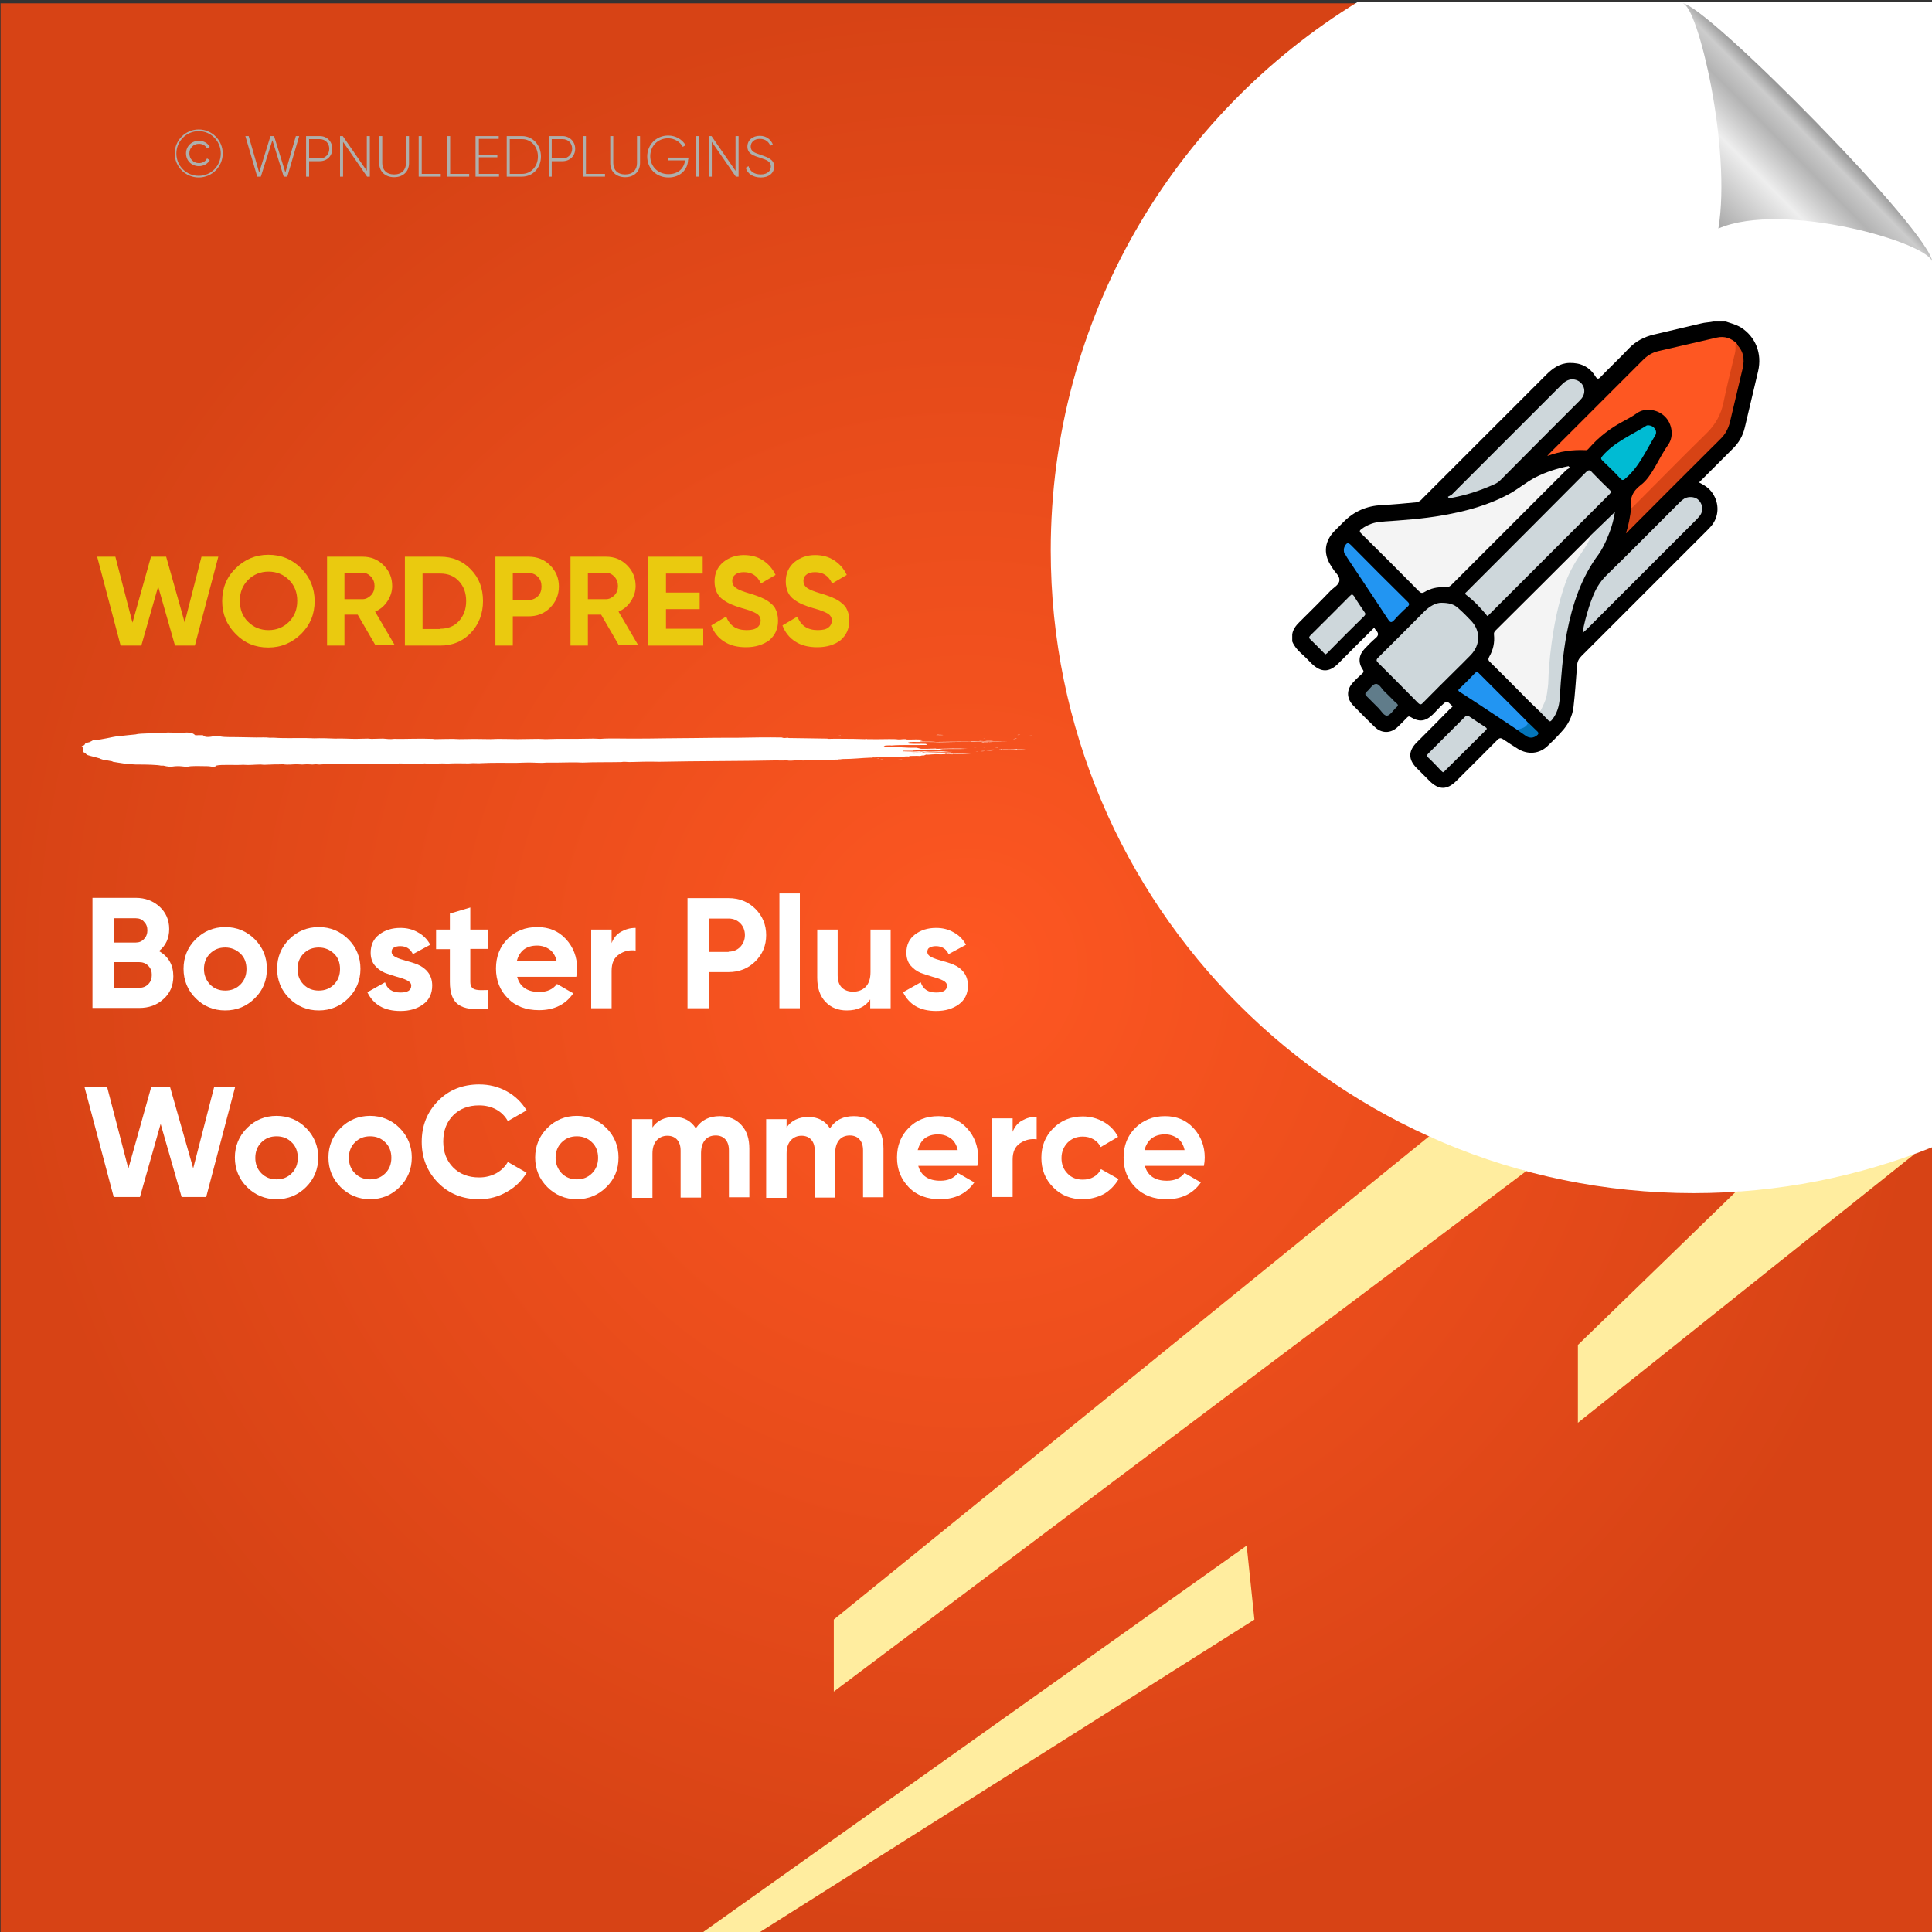<?xml version="1.0" encoding="UTF-8"?>
<!-- Generator: Adobe Illustrator 26.0.1, SVG Export Plug-In . SVG Version: 6.00 Build 0)  -->
<svg xmlns="http://www.w3.org/2000/svg" xmlns:xlink="http://www.w3.org/1999/xlink" version="1.1" id="Layer_1" x="0px" y="0px" viewBox="0 0 700 700" style="enable-background:new 0 0 700 700;" xml:space="preserve">
<rect x="0" y="0" width="700" height="700" fill="#333333" stroke="none"/>
<style type="text/css">
	.st0{fill:url(#SVGID_1_);}
	.st1{fill:#FFED9F;}
	.st2{fill:#FFFFFF;}
	.st3{fill:none;}
	.st4{fill:#EACA0F;}
	.st5{fill:#AEAFAC;}
	.st6{fill-rule:evenodd;clip-rule:evenodd;fill:#FFFFFF;}
	.st7{fill:url(#path4572_00000073679686240040796430000006463920950183669151_);}
	.st8{fill:#FE5722;}
	.st9{fill:#F4F4F4;}
	.st10{fill:#CED7DB;}
	.st11{fill:#D74315;}
	.st12{fill:#2295F2;}
	.st13{fill:#00BBD3;}
	.st14{fill:#607C8A;}
	.st15{fill:#0375BA;}
</style>
<radialGradient id="SVGID_1_" cx="350.186" cy="348.768" r="350" gradientTransform="matrix(1 0 0 -1 0 700)" gradientUnits="userSpaceOnUse">
	<stop offset="0" style="stop-color:#FE5722"></stop>
	<stop offset="1" style="stop-color:#D74315"></stop>
</radialGradient>
<rect x="0.2" y="1.2" class="st0" width="700" height="700"></rect>
<g>
	<polygon class="st1" points="628.9,431.8 571.7,487.3 571.7,515.5 693.7,418.1  "></polygon>
	<polygon class="st1" points="517.8,411.7 302.1,586.8 302.1,612.9 553,424.3  "></polygon>
	<polygon class="st1" points="451.7,560 253.4,701 273.8,701 454.5,586.8  "></polygon>
</g>
<path class="st2" d="M700.5,0.6H492.1c-66.8,40.9-111.4,114.6-111.4,198.8c0,128.6,104.3,232.9,232.9,232.9c30.7,0,60-6,86.9-16.8  V0.6z"></path>
<g>
	<rect x="34.5" y="201.7" class="st3" width="334.6" height="69.9"></rect>
	<path class="st4" d="M43.7,233.9l-8.5-32.2h6.6l6.2,23.9l6.7-23.9h5.5l6.7,23.8l6.1-23.8h6.1l-8.5,32.2h-7.2l-6.1-21.4l-6.1,21.4   H43.7z"></path>
	<path class="st4" d="M109.1,229.7c-3.3,3.2-7.2,4.9-11.9,4.9c-4.7,0-8.6-1.6-11.8-4.9c-3.2-3.2-4.9-7.2-4.9-11.9s1.6-8.7,4.9-11.9   c3.2-3.2,7.2-4.9,11.8-4.9c4.7,0,8.6,1.6,11.9,4.9c3.2,3.2,4.9,7.2,4.9,11.9S112.4,226.4,109.1,229.7z M89.9,225.3c2,2,4.5,3,7.4,3   c2.9,0,5.4-1,7.4-3c2-2,3-4.5,3-7.6c0-3.1-1-5.6-3-7.6c-2-2-4.5-3-7.4-3c-2.9,0-5.4,1-7.4,3c-2,2-3,4.5-3,7.6   C86.9,220.8,87.9,223.4,89.9,225.3z"></path>
	<path class="st4" d="M136.1,233.9l-6.5-11.2h-4.8v11.2h-6.3v-32.2h12.9c3,0,5.5,1,7.6,3.1c2.1,2.1,3.1,4.6,3.1,7.5   c0,2-0.6,3.8-1.7,5.5c-1.1,1.7-2.6,3-4.5,3.8l7.1,12.1H136.1z M124.8,207.6v9.5h6.5c1.2,0,2.2-0.5,3.1-1.4c0.9-0.9,1.3-2.1,1.3-3.4   c0-1.3-0.4-2.4-1.3-3.4c-0.9-0.9-1.9-1.4-3.1-1.4H124.8z"></path>
	<path class="st4" d="M159.5,201.7c4.4,0,8.1,1.5,11.1,4.6c3,3.1,4.4,6.9,4.4,11.5c0,4.5-1.5,8.4-4.4,11.5c-3,3.1-6.6,4.6-11.1,4.6   h-12.8v-32.2H159.5z M159.5,227.8c2.8,0,5.1-0.9,6.8-2.8c1.7-1.9,2.6-4.3,2.6-7.2c0-3-0.9-5.4-2.6-7.2c-1.7-1.9-4-2.8-6.8-2.8h-6.4   v20.1H159.5z"></path>
	<path class="st4" d="M191.5,201.7c3.1,0,5.7,1,7.8,3.1c2.1,2.1,3.2,4.6,3.2,7.7c0,3-1.1,5.6-3.2,7.7c-2.1,2.1-4.7,3.1-7.8,3.1h-5.7   v10.6h-6.3v-32.2H191.5z M191.5,217.4c1.3,0,2.5-0.5,3.4-1.4c0.9-0.9,1.3-2.1,1.3-3.5c0-1.4-0.4-2.6-1.3-3.5   c-0.9-0.9-2-1.4-3.4-1.4h-5.7v9.8H191.5z"></path>
	<path class="st4" d="M224.3,233.9l-6.5-11.2H213v11.2h-6.3v-32.2h12.9c3,0,5.5,1,7.6,3.1c2.1,2.1,3.1,4.6,3.1,7.5   c0,2-0.6,3.8-1.7,5.5c-1.1,1.7-2.6,3-4.5,3.8l7.1,12.1H224.3z M213,207.6v9.5h6.5c1.2,0,2.2-0.5,3.1-1.4c0.9-0.9,1.3-2.1,1.3-3.4   c0-1.3-0.4-2.4-1.3-3.4c-0.9-0.9-1.9-1.4-3.1-1.4H213z"></path>
	<path class="st4" d="M241.2,227.8h13.6v6.1h-19.9v-32.2h19.7v6.1h-13.3v6.9h12.2v6h-12.2V227.8z"></path>
	<path class="st4" d="M270.3,234.5c-3.2,0-5.9-0.7-8-2.1c-2.2-1.4-3.7-3.4-4.6-5.8l5.4-3.2c1.3,3.3,3.7,4.9,7.4,4.9   c1.8,0,3.1-0.3,3.9-1c0.8-0.6,1.2-1.5,1.2-2.4c0-1.1-0.5-2-1.5-2.6c-1-0.6-2.8-1.3-5.4-2c-1.4-0.4-2.7-0.9-3.7-1.3   c-1-0.4-2-1-3-1.7c-1-0.7-1.8-1.6-2.3-2.7c-0.5-1.1-0.8-2.4-0.8-3.9c0-2.9,1-5.2,3.1-7c2.1-1.7,4.6-2.6,7.5-2.6   c2.6,0,4.9,0.6,6.9,1.9c2,1.3,3.5,3,4.6,5.3l-5.3,3.1c-1.3-2.8-3.3-4.1-6.2-4.1c-1.3,0-2.4,0.3-3.1,0.9c-0.8,0.6-1.1,1.4-1.1,2.3   c0,1,0.4,1.8,1.3,2.5c0.8,0.6,2.5,1.3,4.9,2c1,0.3,1.7,0.5,2.2,0.7c0.5,0.2,1.2,0.4,2.1,0.8c0.9,0.4,1.5,0.7,2,1   c0.5,0.3,1,0.7,1.6,1.2c0.6,0.5,1.1,1.1,1.4,1.6c0.3,0.6,0.6,1.2,0.8,2c0.2,0.8,0.3,1.6,0.3,2.6c0,3-1.1,5.3-3.2,7.1   C276.5,233.6,273.7,234.5,270.3,234.5z"></path>
	<path class="st4" d="M296.1,234.5c-3.2,0-5.9-0.7-8-2.1c-2.2-1.4-3.7-3.4-4.6-5.8l5.4-3.2c1.3,3.3,3.7,4.9,7.4,4.9   c1.8,0,3.1-0.3,3.9-1c0.8-0.6,1.2-1.5,1.2-2.4c0-1.1-0.5-2-1.5-2.6c-1-0.6-2.8-1.3-5.4-2c-1.4-0.4-2.7-0.9-3.7-1.3   c-1-0.4-2-1-3-1.7c-1-0.7-1.8-1.6-2.3-2.7c-0.5-1.1-0.8-2.4-0.8-3.9c0-2.9,1-5.2,3.1-7c2.1-1.7,4.6-2.6,7.5-2.6   c2.6,0,4.9,0.6,6.9,1.9c2,1.3,3.5,3,4.6,5.3l-5.3,3.1c-1.3-2.8-3.3-4.1-6.2-4.1c-1.3,0-2.4,0.3-3.1,0.9c-0.8,0.6-1.1,1.4-1.1,2.3   c0,1,0.4,1.8,1.3,2.5c0.8,0.6,2.5,1.3,4.9,2c1,0.3,1.7,0.5,2.2,0.7c0.5,0.2,1.2,0.4,2.1,0.8c0.9,0.4,1.5,0.7,2,1   c0.5,0.3,1,0.7,1.6,1.2c0.6,0.5,1.1,1.1,1.4,1.6c0.3,0.6,0.6,1.2,0.8,2c0.2,0.8,0.3,1.6,0.3,2.6c0,3-1.1,5.3-3.2,7.1   C302.4,233.6,299.6,234.5,296.1,234.5z"></path>
</g>
<g>
	<rect x="29.8" y="325.4" class="st3" width="409.8" height="247.8"></rect>
	<path class="st2" d="M57.6,344.6c3.5,2,5.2,5.1,5.2,9.1c0,3.4-1.2,6.2-3.6,8.3c-2.4,2.2-5.3,3.2-8.8,3.2H33.5v-39.9h15.7   c3.4,0,6.3,1.1,8.6,3.2c2.3,2.1,3.5,4.8,3.5,8.1C61.3,339.9,60.1,342.6,57.6,344.6z M49.2,332.7h-7.9v8.8h7.9c1.2,0,2.2-0.4,3-1.3   c0.8-0.8,1.2-1.9,1.2-3.1c0-1.3-0.4-2.3-1.2-3.1C51.5,333.1,50.4,332.7,49.2,332.7z M50.4,357.9c1.3,0,2.4-0.4,3.3-1.3   c0.9-0.9,1.3-2,1.3-3.4c0-1.3-0.4-2.4-1.3-3.3c-0.9-0.9-2-1.3-3.3-1.3h-9.1v9.4H50.4z"></path>
	<path class="st2" d="M92.3,361.7c-2.9,2.9-6.5,4.4-10.7,4.4c-4.2,0-7.8-1.5-10.7-4.4c-2.9-2.9-4.4-6.5-4.4-10.7s1.5-7.8,4.4-10.7   c2.9-2.9,6.5-4.4,10.7-4.4c4.2,0,7.8,1.5,10.7,4.4c2.9,2.9,4.4,6.5,4.4,10.7S95.3,358.8,92.3,361.7z M76.1,356.7   c1.5,1.5,3.3,2.2,5.5,2.2c2.2,0,4-0.7,5.5-2.2c1.5-1.5,2.2-3.4,2.2-5.6c0-2.3-0.7-4.2-2.2-5.6s-3.3-2.2-5.5-2.2   c-2.2,0-4,0.7-5.5,2.2c-1.5,1.5-2.2,3.4-2.2,5.6C73.9,353.3,74.7,355.2,76.1,356.7z"></path>
	<path class="st2" d="M126.2,361.7c-2.9,2.9-6.5,4.4-10.7,4.4c-4.2,0-7.8-1.5-10.7-4.4c-2.9-2.9-4.4-6.5-4.4-10.7s1.5-7.8,4.4-10.7   c2.9-2.9,6.5-4.4,10.7-4.4c4.2,0,7.8,1.5,10.7,4.4c2.9,2.9,4.4,6.5,4.4,10.7S129.1,358.8,126.2,361.7z M110,356.7   c1.5,1.5,3.3,2.2,5.5,2.2c2.2,0,4-0.7,5.5-2.2c1.5-1.5,2.2-3.4,2.2-5.6c0-2.3-0.7-4.2-2.2-5.6s-3.3-2.2-5.5-2.2   c-2.2,0-4,0.7-5.5,2.2c-1.5,1.5-2.2,3.4-2.2,5.6C107.8,353.3,108.5,355.2,110,356.7z"></path>
	<path class="st2" d="M141.9,344.9c0,0.8,0.5,1.4,1.5,1.9c1,0.5,2.2,0.9,3.7,1.3c1.4,0.4,2.9,0.8,4.3,1.4c1.4,0.6,2.7,1.5,3.7,2.8   c1,1.3,1.5,2.9,1.5,4.8c0,2.9-1.1,5.2-3.3,6.8c-2.2,1.6-4.9,2.4-8.2,2.4c-5.9,0-9.8-2.3-12-6.8l6.4-3.6c0.8,2.5,2.7,3.7,5.6,3.7   c2.6,0,3.9-0.8,3.9-2.5c0-0.8-0.5-1.4-1.5-1.9c-1-0.5-2.2-0.9-3.7-1.3c-1.4-0.4-2.9-0.9-4.3-1.4c-1.4-0.6-2.7-1.5-3.7-2.7   c-1-1.2-1.5-2.8-1.5-4.6c0-2.8,1-5,3.1-6.6c2.1-1.6,4.6-2.4,7.7-2.4c2.3,0,4.4,0.5,6.3,1.6c1.9,1,3.4,2.5,4.5,4.5l-6.3,3.4   c-0.9-1.9-2.4-2.9-4.6-2.9c-1,0-1.7,0.2-2.4,0.6C142.2,343.6,141.9,344.1,141.9,344.9z"></path>
	<path class="st2" d="M176.8,343.8h-6.4v11.9c0,1,0.2,1.7,0.7,2.2c0.5,0.5,1.2,0.7,2.2,0.8c0.9,0.1,2.1,0,3.5,0v6.7   c-5.1,0.6-8.6,0.1-10.7-1.4c-2.1-1.5-3.1-4.2-3.1-8.2v-11.9h-5v-7.1h5V331l7.4-2.2v8h6.4V343.8z"></path>
	<path class="st2" d="M187.4,354c1,3.6,3.7,5.4,8,5.4c2.8,0,4.9-0.9,6.4-2.9l5.9,3.4c-2.8,4.1-7,6.1-12.4,6.1   c-4.7,0-8.5-1.4-11.3-4.3c-2.8-2.8-4.3-6.4-4.3-10.8c0-4.3,1.4-7.9,4.2-10.7c2.8-2.9,6.4-4.3,10.8-4.3c4.2,0,7.6,1.4,10.3,4.3   c2.7,2.9,4.1,6.5,4.1,10.7c0,1-0.1,2-0.3,3H187.4z M187.2,348.3h14.5c-0.4-1.9-1.3-3.4-2.6-4.3c-1.3-0.9-2.8-1.4-4.5-1.4   c-2,0-3.6,0.5-4.9,1.5C188.5,345.1,187.7,346.5,187.2,348.3z"></path>
	<path class="st2" d="M221.6,341.7c0.7-1.8,1.8-3.2,3.4-4.1c1.6-0.9,3.3-1.4,5.3-1.4v8.2c-2.2-0.3-4.2,0.2-6,1.4   c-1.8,1.2-2.7,3.1-2.7,5.9v13.6h-7.4v-28.5h7.4V341.7z"></path>
	<path class="st2" d="M264,325.4c3.8,0,7.1,1.3,9.7,3.9c2.6,2.6,3.9,5.8,3.9,9.5c0,3.8-1.3,6.9-3.9,9.5c-2.6,2.6-5.9,3.9-9.7,3.9h-7   v13.1h-7.9v-39.9H264z M264,344.8c1.7,0,3.1-0.6,4.2-1.7c1.1-1.2,1.7-2.6,1.7-4.3c0-1.7-0.6-3.2-1.7-4.3c-1.1-1.1-2.5-1.7-4.2-1.7   h-7v12.1H264z"></path>
	<path class="st2" d="M282.4,365.3v-41.6h7.4v41.6H282.4z"></path>
	<path class="st2" d="M315.3,336.8h7.4v28.5h-7.4v-3.2c-1.8,2.7-4.6,4-8.5,4c-3.1,0-5.7-1-7.7-3.1c-2-2.1-3-5-3-8.7v-17.5h7.4v16.6   c0,1.9,0.5,3.4,1.5,4.4c1,1,2.4,1.5,4.1,1.5c1.9,0,3.4-0.6,4.6-1.8c1.1-1.2,1.7-2.9,1.7-5.3V336.8z"></path>
	<path class="st2" d="M336,344.9c0,0.8,0.5,1.4,1.5,1.9c1,0.5,2.2,0.9,3.7,1.3c1.4,0.4,2.9,0.8,4.3,1.4c1.4,0.6,2.7,1.5,3.7,2.8   c1,1.3,1.5,2.9,1.5,4.8c0,2.9-1.1,5.2-3.3,6.8c-2.2,1.6-4.9,2.4-8.2,2.4c-5.9,0-9.8-2.3-12-6.8l6.4-3.6c0.8,2.5,2.7,3.7,5.6,3.7   c2.6,0,3.9-0.8,3.9-2.5c0-0.8-0.5-1.4-1.5-1.9c-1-0.5-2.2-0.9-3.7-1.3c-1.4-0.4-2.9-0.9-4.3-1.4c-1.4-0.6-2.7-1.5-3.7-2.7   c-1-1.2-1.5-2.8-1.5-4.6c0-2.8,1-5,3.1-6.6c2.1-1.6,4.6-2.4,7.7-2.4c2.3,0,4.4,0.5,6.3,1.6c1.9,1,3.4,2.5,4.5,4.5l-6.3,3.4   c-0.9-1.9-2.4-2.9-4.6-2.9c-1,0-1.7,0.2-2.4,0.6C336.3,343.6,336,344.1,336,344.9z"></path>
	<path class="st2" d="M41.2,433.7l-10.6-39.9h8.2l7.7,29.6l8.3-29.6h6.8l8.4,29.5l7.6-29.5h7.6l-10.5,39.9h-8.9l-7.6-26.5l-7.5,26.5   H41.2z"></path>
	<path class="st2" d="M110.9,430.1c-2.9,2.9-6.5,4.4-10.7,4.4c-4.2,0-7.8-1.5-10.7-4.4c-2.9-2.9-4.4-6.5-4.4-10.7s1.5-7.8,4.4-10.7   c2.9-2.9,6.5-4.4,10.7-4.4c4.2,0,7.8,1.5,10.7,4.4c2.9,2.9,4.4,6.5,4.4,10.7S113.8,427.2,110.9,430.1z M94.7,425.1   c1.5,1.5,3.3,2.2,5.5,2.2c2.2,0,4-0.7,5.5-2.2c1.5-1.5,2.2-3.4,2.2-5.6s-0.7-4.2-2.2-5.6c-1.5-1.5-3.3-2.2-5.5-2.2   c-2.2,0-4,0.7-5.5,2.2c-1.5,1.5-2.2,3.4-2.2,5.6S93.2,423.6,94.7,425.1z"></path>
	<path class="st2" d="M144.8,430.1c-2.9,2.9-6.5,4.4-10.7,4.4c-4.2,0-7.8-1.5-10.7-4.4c-2.9-2.9-4.4-6.5-4.4-10.7s1.5-7.8,4.4-10.7   c2.9-2.9,6.5-4.4,10.7-4.4c4.2,0,7.8,1.5,10.7,4.4c2.9,2.9,4.4,6.5,4.4,10.7S147.7,427.2,144.8,430.1z M128.6,425.1   c1.5,1.5,3.3,2.2,5.5,2.2c2.2,0,4-0.7,5.5-2.2c1.5-1.5,2.2-3.4,2.2-5.6s-0.7-4.2-2.2-5.6c-1.5-1.5-3.3-2.2-5.5-2.2   c-2.2,0-4,0.7-5.5,2.2c-1.5,1.5-2.2,3.4-2.2,5.6S127.1,423.6,128.6,425.1z"></path>
	<path class="st2" d="M173.6,434.5c-6,0-11-2-14.9-6c-3.9-4-5.9-8.9-5.9-14.8c0-5.9,2-10.8,5.9-14.8c3.9-4,8.9-6,14.9-6   c3.6,0,6.9,0.8,10,2.5c3.1,1.7,5.4,4,7.2,6.9l-6.8,3.9c-1-1.8-2.4-3.2-4.2-4.2c-1.8-1-3.9-1.5-6.2-1.5c-3.9,0-7,1.2-9.4,3.6   c-2.4,2.4-3.6,5.6-3.6,9.5c0,3.8,1.2,7,3.6,9.4c2.4,2.4,5.5,3.6,9.4,3.6c2.3,0,4.3-0.5,6.2-1.5c1.8-1,3.2-2.4,4.2-4.1l6.8,3.9   c-1.7,2.9-4.1,5.2-7.1,6.9C180.6,433.6,177.3,434.5,173.6,434.5z"></path>
	<path class="st2" d="M219.7,430.1c-2.9,2.9-6.5,4.4-10.7,4.4c-4.2,0-7.8-1.5-10.7-4.4c-2.9-2.9-4.4-6.5-4.4-10.7s1.5-7.8,4.4-10.7   c2.9-2.9,6.5-4.4,10.7-4.4c4.2,0,7.8,1.5,10.7,4.4c2.9,2.9,4.4,6.5,4.4,10.7S222.7,427.2,219.7,430.1z M203.5,425.1   c1.5,1.5,3.3,2.2,5.5,2.2c2.2,0,4-0.7,5.5-2.2c1.5-1.5,2.2-3.4,2.2-5.6s-0.7-4.2-2.2-5.6c-1.5-1.5-3.3-2.2-5.5-2.2   c-2.2,0-4,0.7-5.5,2.2c-1.5,1.5-2.2,3.4-2.2,5.6S202.1,423.6,203.5,425.1z"></path>
	<path class="st2" d="M260.8,404.4c3.3,0,5.9,1.1,7.8,3.2c2,2.1,2.9,5,2.9,8.6v17.6h-7.4v-17c0-1.7-0.4-3-1.3-4   c-0.8-0.9-2-1.4-3.5-1.4c-1.7,0-3,0.6-3.9,1.7c-0.9,1.1-1.4,2.7-1.4,4.8v16h-7.4v-17c0-1.7-0.4-3-1.3-4c-0.8-0.9-2-1.4-3.5-1.4   c-1.6,0-2.9,0.6-3.9,1.7c-1,1.1-1.5,2.7-1.5,4.8v16h-7.4v-28.5h7.4v3c1.7-2.5,4.4-3.8,7.9-3.8c3.5,0,6.1,1.4,7.8,4.1   C254.2,405.7,257.1,404.4,260.8,404.4z"></path>
	<path class="st2" d="M309.4,404.4c3.3,0,5.9,1.1,7.8,3.2c2,2.1,2.9,5,2.9,8.6v17.6h-7.4v-17c0-1.7-0.4-3-1.3-4   c-0.8-0.9-2-1.4-3.5-1.4c-1.7,0-3,0.6-3.9,1.7c-0.9,1.1-1.4,2.7-1.4,4.8v16h-7.4v-17c0-1.7-0.4-3-1.3-4c-0.8-0.9-2-1.4-3.5-1.4   c-1.6,0-2.9,0.6-3.9,1.7c-1,1.1-1.5,2.7-1.5,4.8v16h-7.4v-28.5h7.4v3c1.7-2.5,4.4-3.8,7.9-3.8c3.5,0,6.1,1.4,7.8,4.1   C302.8,405.7,305.6,404.4,309.4,404.4z"></path>
	<path class="st2" d="M332.7,422.4c1,3.6,3.7,5.4,8,5.4c2.8,0,4.9-0.9,6.4-2.8l5.9,3.4c-2.8,4.1-7,6.1-12.4,6.1   c-4.7,0-8.5-1.4-11.3-4.3c-2.8-2.9-4.3-6.4-4.3-10.8c0-4.3,1.4-7.9,4.2-10.7c2.8-2.9,6.4-4.3,10.8-4.3c4.2,0,7.6,1.4,10.3,4.3   s4.1,6.5,4.1,10.7c0,1-0.1,2-0.3,3H332.7z M332.5,416.7h14.5c-0.4-1.9-1.3-3.4-2.6-4.3c-1.3-0.9-2.8-1.4-4.5-1.4   c-2,0-3.6,0.5-4.9,1.5C333.8,413.5,333,414.9,332.5,416.7z"></path>
	<path class="st2" d="M366.9,410.1c0.7-1.8,1.8-3.2,3.4-4.1c1.6-0.9,3.3-1.4,5.3-1.4v8.2c-2.2-0.3-4.2,0.2-6,1.4   c-1.8,1.2-2.7,3.1-2.7,5.9v13.6h-7.4v-28.5h7.4V410.1z"></path>
	<path class="st2" d="M392.3,434.5c-4.3,0-7.9-1.4-10.7-4.3c-2.9-2.9-4.3-6.5-4.3-10.7s1.4-7.8,4.3-10.7c2.9-2.9,6.5-4.3,10.7-4.3   c2.8,0,5.3,0.7,7.6,2c2.3,1.3,4,3.1,5.2,5.4l-6.3,3.7c-0.6-1.2-1.4-2.1-2.6-2.8c-1.2-0.7-2.5-1-3.9-1c-2.2,0-4,0.7-5.5,2.2   c-1.4,1.5-2.2,3.3-2.2,5.6c0,2.2,0.7,4.1,2.2,5.6c1.4,1.5,3.3,2.2,5.5,2.2c1.5,0,2.8-0.3,4-1c1.2-0.7,2-1.6,2.6-2.8l6.4,3.6   c-1.3,2.2-3,4-5.3,5.4C397.6,433.8,395.1,434.5,392.3,434.5z"></path>
	<path class="st2" d="M414.8,422.4c1,3.6,3.7,5.4,8,5.4c2.8,0,4.9-0.9,6.4-2.8l5.9,3.4c-2.8,4.1-7,6.1-12.4,6.1   c-4.7,0-8.5-1.4-11.3-4.3c-2.9-2.9-4.3-6.4-4.3-10.8c0-4.3,1.4-7.9,4.2-10.7s6.4-4.3,10.8-4.3c4.2,0,7.6,1.4,10.3,4.3   s4.1,6.5,4.1,10.7c0,1-0.1,2-0.3,3H414.8z M414.7,416.7h14.5c-0.4-1.9-1.3-3.4-2.6-4.3c-1.3-0.9-2.8-1.4-4.5-1.4   c-2,0-3.6,0.5-4.9,1.5C416,413.5,415.1,414.9,414.7,416.7z"></path>
</g>
<g>
	<rect x="55.8" y="47.2" class="st3" width="304.9" height="46.6"></rect>
	<path class="st5" d="M63.3,55.6c0-4.8,3.9-8.7,8.7-8.7s8.7,3.9,8.7,8.7c0,4.8-3.9,8.7-8.7,8.7S63.3,60.4,63.3,55.6z M80,55.6   c0-4.5-3.6-8.1-8-8.1s-8.1,3.6-8.1,8.1c0,4.5,3.6,8.1,8.1,8.1S80,60.1,80,55.6z M67.4,55.6c0-2.6,2-4.6,4.7-4.6   c1.7,0,3.2,0.9,3.9,2.2l-1,0.6c-0.5-1.1-1.7-1.7-2.9-1.7c-2.1,0-3.5,1.6-3.5,3.5s1.4,3.5,3.5,3.5c1.2,0,2.4-0.6,2.9-1.7l1,0.6   c-0.7,1.3-2.2,2.2-3.9,2.2C69.4,60.2,67.4,58.2,67.4,55.6z"></path>
	<path class="st5" d="M88.9,49.3h1.2l3.8,13.2L98,49.3h1.3l4.1,13.2l3.8-13.2h1.2L104.1,64h-1.3l-4.1-13.2L94.5,64h-1.3L88.9,49.3z"></path>
	<path class="st5" d="M120.4,53.9c0,2.6-1.9,4.5-4.6,4.5H112V64h-1.1V49.3h5C118.5,49.3,120.4,51.3,120.4,53.9z M119.3,53.9   c0-2-1.4-3.5-3.5-3.5H112v7h3.9C117.9,57.4,119.3,55.9,119.3,53.9z"></path>
	<path class="st5" d="M134,49.3V64h-1l-8.7-12.6V64h-1.1V49.3h1l8.7,12.6V49.3H134z"></path>
	<path class="st5" d="M137.4,59.1v-9.8h1.1v9.8c0,2.4,1.5,4.1,4.3,4.1c2.8,0,4.3-1.7,4.3-4.1v-9.8h1.1v9.8c0,3.1-2.2,5.1-5.4,5.1   S137.4,62.2,137.4,59.1z"></path>
	<path class="st5" d="M159.7,63v1h-8V49.3h1.1V63H159.7z"></path>
	<path class="st5" d="M170,63v1h-8V49.3h1.1V63H170z"></path>
	<path class="st5" d="M180.8,63v1h-8.5V49.3h8.4v1h-7.2v5.7h6.7v1h-6.7V63H180.8z"></path>
	<path class="st5" d="M196,56.7c0,4.1-2.9,7.3-6.9,7.3h-5.5V49.3h5.5C193.1,49.3,196,52.6,196,56.7z M194.9,56.7   c0-3.5-2.4-6.3-5.8-6.3h-4.4V63h4.4C192.5,63,194.9,60.2,194.9,56.7z"></path>
	<path class="st5" d="M208.4,53.9c0,2.6-1.9,4.5-4.6,4.5h-3.9V64h-1.1V49.3h5C206.4,49.3,208.4,51.3,208.4,53.9z M207.3,53.9   c0-2-1.4-3.5-3.5-3.5h-3.9v7h3.9C205.8,57.4,207.3,55.9,207.3,53.9z"></path>
	<path class="st5" d="M219.2,63v1h-8V49.3h1.1V63H219.2z"></path>
	<path class="st5" d="M221.1,59.1v-9.8h1.1v9.8c0,2.4,1.5,4.1,4.3,4.1c2.8,0,4.3-1.7,4.3-4.1v-9.8h1.1v9.8c0,3.1-2.2,5.1-5.4,5.1   S221.1,62.2,221.1,59.1z"></path>
	<path class="st5" d="M249.3,57.8c0,3.5-2.7,6.5-7.1,6.5c-4.6,0-7.7-3.4-7.7-7.6s3.2-7.6,7.6-7.6c2.7,0,5.1,1.4,6.3,3.5l-1,0.6   c-1-1.8-3-3.1-5.3-3.1c-3.9,0-6.5,2.9-6.5,6.5s2.7,6.5,6.6,6.5c3.6,0,5.7-2.2,6-5h-6.2v-1h7.4V57.8z"></path>
	<path class="st5" d="M253.2,49.3V64H252V49.3H253.2z"></path>
	<path class="st5" d="M267.6,49.3V64h-1l-8.7-12.6V64h-1.1V49.3h1l8.7,12.6V49.3H267.6z"></path>
	<path class="st5" d="M270.2,60.8l1-0.6c0.5,1.8,2,3,4.4,3c2.5,0,3.7-1.3,3.7-2.9c0-1.8-1.6-2.4-3.8-3.1c-2.5-0.8-4.7-1.5-4.7-4.1   c0-2.4,2-3.9,4.5-3.9c2.4,0,4,1.4,4.7,3.1l-0.9,0.5c-0.5-1.3-1.7-2.5-3.8-2.5c-2,0-3.3,1.2-3.3,2.8c0,1.8,1.5,2.3,3.6,3   c2.6,0.9,4.9,1.7,4.9,4.2c0,2.4-1.9,4-4.8,4C272.8,64.3,270.8,62.9,270.2,60.8z"></path>
</g>
<g>
	<g>
		<g>
			<rect x="29.8" y="265.4" class="st3" width="344.1" height="12.3"></rect>
			<path class="st6" d="M303.8,266.5c0.2,0,0.5-0.1,0.9-0.1C304.7,266.5,304.2,266.5,303.8,266.5z"></path>
			<path class="st6" d="M317.6,274.8c0.3,0,1.1-0.1,1,0C318.1,274.9,317.9,274.8,317.6,274.8z"></path>
			<path class="st6" d="M319,275c0.1-0.1,0.7,0,1.1,0C320.1,275.1,319.2,275,319,275z"></path>
			<path class="st6" d="M323.2,273.7c0.2,0,0.8-0.1,1.1,0C324.2,273.8,323.6,273.7,323.2,273.7z"></path>
			<path class="st6" d="M325.2,275.1c0.4-0.1,1-0.1,1.8-0.1C326.7,275.1,325.8,275,325.2,275.1z"></path>
			<path class="st6" d="M330.4,268.5c0.9,0,2.8-0.1,3.4,0C332.7,268.4,331.4,268.6,330.4,268.5z"></path>
			<path class="st6" d="M332.8,271.4c1.1-0.2,3.2,0,4.7-0.1c0.2,0.1-2.1,0-2.6,0.1c-0.3,0-0.6,0-0.9-0.1     C333.6,271.4,333.3,271.5,332.8,271.4z"></path>
			<path class="st6" d="M346.9,271.8c0-0.1,0.1-0.1,0.5-0.1c0.1,0,0.2,0.1,0.1,0.1C347.3,271.8,347.1,271.8,346.9,271.8z"></path>
			<path class="st6" d="M352.7,270.8c0.9-0.1,3-0.1,4.2,0c0.2,0,0.2-0.1,0.5-0.1c0.7,0,2.3,0,0.7,0     C356.2,270.8,354.8,270.7,352.7,270.8z"></path>
			<path class="st6" d="M353.4,272.3c0.2,0,0.6-0.1,1.1-0.1C354.3,272.3,353.6,272.3,353.4,272.3z"></path>
			<path class="st6" d="M354.8,268.4c0.2-0.1,0.9,0,1.4,0C355.9,268.4,355.2,268.4,354.8,268.4z"></path>
			<path class="st6" d="M354.5,271.8c0.4-0.1,1.2-0.1,1.7-0.1C356.6,271.8,355.1,271.8,354.5,271.8z"></path>
			<path class="st6" d="M355.2,272.2c0.3-0.1,1.2-0.1,1.8-0.1C356.6,272.2,355.8,272.2,355.2,272.2z"></path>
			<path class="st6" d="M356.3,267.7c0.1-0.1,0.6-0.1,1.1-0.1C357.2,267.6,356.6,267.6,356.3,267.7z"></path>
			<path class="st6" d="M356.9,268.4c0.5-0.1,2.2-0.1,3,0C358.9,268.4,358.1,268.4,356.9,268.4z"></path>
			<path class="st6" d="M357.3,272.1c0.8-0.1,1.9,0,2.5,0C359.2,272.2,358.1,272.1,357.3,272.1z"></path>
			<path class="st6" d="M359.3,270.7c0.3-0.1,0.8-0.1,1.2-0.1C360.6,270.8,359.8,270.7,359.3,270.7z"></path>
			<path class="st6" d="M360.6,271c0.4-0.1,0.7,0,1.2,0C361.7,271.1,361,271,360.6,271z"></path>
			<path class="st6" d="M361.9,271.4c0.2-0.1,1.3-0.1,1,0.1c-0.3,0-0.3,0-0.3-0.1C362.3,271.4,362.3,271.4,361.9,271.4z"></path>
			<path class="st6" d="M365.1,269.1C364.3,269.2,363.1,269.1,365.1,269.1L365.1,269.1z"></path>
			<path class="st6" d="M366.7,268c0.6-0.1,1.2,0,1.9,0C368.2,268,367,268,366.7,268z"></path>
			<path class="st6" d="M367.2,267.8c-0.2-0.1,1-0.1,0.7,0C367.7,267.8,367.4,267.8,367.2,267.8z"></path>
			<path class="st6" d="M368.6,266.3c0.2-0.1,0.7-0.1,1.1-0.1C369.5,266.3,368.8,266.3,368.6,266.3z"></path>
			<path class="st6" d="M372.8,266.4C374,266.3,374.5,266.4,372.8,266.4L372.8,266.4z"></path>
			<path class="st6" d="M339.1,266.3c0.2,0,0.6-0.1,0.8-0.1c0.5,0.1,1.3,0,1.9,0.1C341,266.4,340.2,266.3,339.1,266.3z"></path>
			<path class="st6" d="M355.8,268.9c0.4,0,0.3,0.1,0.7,0c0,0-0.1,0.1-0.2,0.1c0.7,0,1.2,0,1.8,0c-0.1,0-0.2,0-0.2,0.1     c0.8-0.2,1.8,0.1,3.6,0c-1.7,0.2-5.4,0-6.9,0.1c0.2-0.1,1.5,0,1.7-0.1C356.4,269,355.5,269.1,355.8,268.9z"></path>
			<path class="st6" d="M357.4,271.7C357.5,271.7,357.5,271.7,357.4,271.7c0.1-0.1,0.7,0,0.8,0C357.9,271.8,356,271.8,357.4,271.7z"></path>
			<path class="st6" d="M368.5,271.4c0,0,0,0.1,0,0.1c1,0,2.5,0,3.1,0.1c-1.1,0.1-3.5-0.1-4.4,0.1c-0.2,0-0.5,0-0.7-0.1     c-2.6,0.2-5.5,0-8.3,0.1c1.2-0.3,4,0.1,5.4-0.2c0.2,0,0,0-0.2,0C364.8,271.5,366.9,271.6,368.5,271.4z"></path>
			<path class="st6" d="M367.5,267.6c0.2-0.1,0.7-0.1,0.9-0.1C368.6,267.5,367.8,267.7,367.5,267.6z"></path>
			<path class="st6" d="M67.7,265.4c-0.7,0-1.4,0.1-2.1,0.1c-1.6,0-3.1-0.1-4.8-0.1c-1.5,0.1-2.8,0.2-4.4,0.2     c-1.1,0-1.5,0.1-2.3,0.1c-2.2,0.1-4,0.1-5,0.4c-1.6,0.2-3.5,0.3-4.9,0.5c-0.2,0-0.7,0-0.8,0c-3.5,0.5-5.6,1.3-9.7,1.6     c-0.4,0.2-0.6,0.4-1.3,0.7c-0.3,0.1-1,0.2-1.2,0.3c-0.8,0.4-0.1,0.8-1.6,1.1c-0.1,0.1,0.2,0.1,0.3,0.2c0,0.7,0.6,1.4,0.2,2     c1.1,0.3,0.8,0.7,1.7,1.1c0.5,0.2,1.5,0.4,2.2,0.6c0.7,0.2,1.5,0.4,2.2,0.6c0,0.2,1,0.3,1.1,0.5c1.2,0.1,2,0.3,3.2,0.5     c0.1,0.1,0.4,0.1,0.4,0.2c2.5,0.4,5,0.9,8.4,1c0.3,0,1,0,1.3,0c2.5,0,6.4,0.1,7.7,0.4c0.5,0,0.4,0,0.9,0c0.3,0.1,1.6,0.4,2.8,0.4     c0.4,0,1.1-0.2,2-0.2c1.3-0.1,2.5,0.2,3.7,0.2c0.5,0,1.1-0.2,1.7-0.2c1.5-0.1,4.5,0,5.7,0c1,0,1.3,0.2,2.1,0.2     c0.7,0,1.2-0.2,1.1-0.4c1.9-0.5,6.8-0.1,9.8-0.3c2.2,0.2,4.2-0.1,6.3-0.1c0.4,0,0.9,0.1,1.3,0.1c0.7,0,1.7-0.1,2.6-0.1     c1.6-0.1,2.9,0,4.2-0.1c2,0.3,3.4,0,5.1,0c0.6,0,1.2,0.1,1.9,0.1c0.6,0,1.2-0.1,1.8-0.1c0.6,0,1.3,0.1,1.9,0.1     c0.5,0,0.8-0.1,1.2-0.1c0.5,0,0.8,0.1,1.3,0.1c0.6,0,1.1-0.1,1.7-0.1c2,0,4.2,0.1,6.2-0.1c3.5,0.2,6.5-0.1,10.6,0.1     c1-0.1,1.8-0.1,2.9,0c0.2,0,0.2-0.1,0.6-0.1c2.1,0.1,4.4-0.2,6.6-0.1c0.1,0,0.2-0.1,0.3-0.1c3,0.1,6.9,0.2,9.3,0     c1.9,0.2,4,0,6.3,0c1.1,0,2.1,0.1,3.1,0c2-0.1,4.6,0,6.4,0c0.6,0,1.1-0.1,1.7-0.1c1,0,2.1,0.1,3.1,0c4.1-0.2,8.8-0.1,12.4-0.1     c1.1,0,2.1-0.1,3.3-0.1c2.1-0.1,4.2,0.1,6.3,0.1c0.5,0,1-0.1,1.5-0.1c1.2,0,2.4,0,3.7,0c3.2,0,6.4-0.2,9.4,0     c3.9-0.2,9.5-0.1,14-0.2c1-0.2,2,0,3,0c3.2-0.1,7.3-0.2,10.7-0.1c14.1-0.3,28.8-0.2,42.8-0.5c1.1,0.1,2.8,0,3.7,0     c0.2,0.1,0.8,0.1,1.3,0.1c1.7-0.2,3.9,0,6.2-0.1c0.6-0.2,1.9,0,2.7-0.2c0.4,0.1-0.5,0.1,0.1,0.2c1.4-0.4,6.3-0.2,8.4-0.3     c-0.2,0-0.2-0.1,0-0.1c0.5,0.1,0.8-0.1,1.4-0.1c3.9,0,6.7-0.4,10.1-0.5c0.4,0,1.5,0.2,1.9,0.1c-0.6,0-1.4,0-1.3-0.2     c1,0,2.3,0,3-0.1c1.2,0,1.9,0.1,3,0c0.3,0-0.3-0.2,0.3-0.1c1.7,0.1,2.6-0.1,4.2,0c0.5-0.1,2.3-0.2,2.9-0.1     c0.5-0.1-0.6-0.1-0.1-0.2c1.4,0,2.7-0.1,4,0c0.3-0.1,0.5-0.2,1.1-0.2c0.4,0-0.1,0.1,0.4,0.1c0.5-0.1-0.4-0.1-0.3-0.2     c0.7,0,0.6-0.1,0.9-0.2c1,0.1,1.7-0.1,2.6-0.1c0.9-0.1,2,0,2.9,0c0.8,0,1.1-0.1,2-0.1c0.7,0,1.3,0.1,2.1,0.1     c0.4,0-0.3-0.1,0.3-0.1c2.7,0,5.5-0.1,7.5-0.3c-3.1,0.2-5.4,0-8.1,0.2c-0.4-0.1-1.2,0.1-1.6-0.1c-0.2,0.1,0.4,0.1-0.2,0.1     c-0.2,0-0.3,0-0.6,0c0.4-0.2-0.2-0.2-0.4-0.3c-2.3,0-4.1,0.1-6.2,0.1c-0.4,0,0.3,0.1-0.2,0.1c-0.8,0-1.4,0-2.3,0     c-0.3-0.1-0.9-0.2-0.6-0.3c2.7,0,6.4-0.2,9.6-0.2c1,0,2,0.1,2.6-0.1c-1.4,0.1-2.6-0.2-3.9-0.2c-1.6,0-3.4,0.2-5,0.1     c-0.4,0-0.6-0.1-1-0.1c-0.3,0-0.9,0.1-1.2,0.1c-0.4,0-0.4-0.1-0.7-0.1c-0.7,0-1.2,0.1-2,0.1c-1.3,0-2.5-0.1-3.9-0.1     c-0.3-0.1-0.1-0.2,0.2-0.2c1.6,0,1.9,0,3.6,0c-0.2,0-0.3,0-0.3-0.1c0.5,0,0.7,0,1.1,0c-1.2,0-1.1-0.2-0.7-0.3     c3.1,0,6.9-0.1,9.4,0c0.3-0.1,0.5-0.1,0.9-0.2c2.9-0.1,6.1,0,9.1-0.1c-3.5-0.2-7.2-0.1-11.2,0c-0.2,0,0-0.1-0.4-0.1     c-1.7,0.1-3.8,0.1-5.1,0.1c-0.6-0.1-1.2-0.3-1.7-0.4c-4.3,0.1-7.4-0.4-11.5-0.4c0-0.1-0.3-0.1-0.4-0.2c0.3-0.1,0.5-0.2,0.9-0.2     c0.7,0,1.4-0.1,1.9,0c3.4-0.3,8.3-0.1,12.6-0.2c0.5-0.1,0.1-0.3-0.2-0.4c-2.1-0.1-3.9,0.1-6.1-0.1c-0.8-0.4,0-0.6,1.7-0.6     c2.8,0,7.6,0,9.4,0.1c8.2-0.2,16.3-0.1,24.8-0.3c-4.7-0.1-9,0.1-13.2,0c0,0.1-0.1,0.1-0.5,0.1c-4.1,0-8.7,0-12.3,0.1     c-1.5-0.2-4.4,0-6-0.2c0.4-0.3,1.6-0.5,3.2-0.6c-1.6,0-3.1-0.1-4.5-0.1c-1.1,0-3,0.1-3.6,0c-0.1,0,0.1-0.1-0.1-0.1     c0.5,0-0.8,0-0.9,0c-0.6,0-0.5,0.1-1.2,0.1c-0.9,0-0.9,0-1.5-0.1c-3.2-0.1-6.3,0.1-9.4,0c-0.3,0-1,0-1,0c-0.3,0,0-0.1-0.4-0.1     c-0.2,0-0.1,0.1-0.5,0.1c-1.2,0-2.6-0.1-3.9-0.1c-3.1,0-6.8-0.1-9.3,0c-0.6,0,0.2-0.1-0.6-0.1c-4.3-0.1-9-0.1-13.6-0.2     c-0.4,0-0.1-0.1-0.6-0.1c-0.6,0-0.5,0.1-1.1,0.1c-0.4,0-0.7-0.1-0.9-0.2c-5.3-0.1-10.8,0-16.3,0.1c-5.1,0-10.3,0-15.1,0.1     c-3.8,0-7.5,0.1-10.9,0.1c-4.6,0.1-8.6,0.1-12.9,0.1c-3.1,0-6.5-0.1-9.1,0c-0.5,0-1,0.1-1.5,0.1c-0.8,0-1.6-0.1-2.4-0.1     c-2.1,0-4.3,0.1-6.5,0.1c-2.4,0-4.7,0-7,0c-1.3,0-2.6,0.1-3.9,0.1c-0.9,0-1.8-0.1-2.7-0.1c-2.5,0-5.1,0.1-7.5,0.1     c-3.2,0-6.5-0.2-9.7,0c-3.6-0.1-7.9-0.1-11.4,0c-2.8-0.2-5.7,0-8.8,0c-0.3,0-0.6-0.1-0.9-0.1c-4.8-0.2-10.1,0.1-13.9,0     c-1.5,0.2-2.7,0-4-0.1c-1.5,0-2.8,0.1-4.2,0.1c-0.5,0-0.9-0.1-1.3-0.1c-1.4,0-2.8,0.1-4.4,0.1c-2.3,0-4.8-0.2-7.5-0.1     c-2.1-0.1-5.1-0.2-7.5-0.1c-4-0.2-8,0-12.1-0.1c-1.4,0-2.6-0.2-4-0.1c-1.4-0.2-3.2-0.1-4.9-0.1c-1.7,0-3.6-0.1-5.4-0.1     c-2.6-0.1-5.8,0.1-7.8-0.3c-0.9-0.7-2.6,0.3-4.7,0.2c-1.1-0.1-1-0.3-1.4-0.6c-1-0.1-1.9,0-2.8,0C70,265.7,69.2,265.4,67.7,265.4z      M330,272.8c0,0,0,0.1,0.1,0.1C329.8,273,329.1,272.8,330,272.8z M330.3,272.7c1.2,0,3-0.1,3.9,0c0.2,0-0.2-0.2,0.2-0.2     c0.5,0.1,1.2,0.1,2.1,0.1c0.1,0.2-1.8,0.1-1.8,0.3c-0.7,0-1,0-1.4,0.1c-1.4-0.1-1.8,0.1-2.8,0     C330.7,272.8,330.2,272.9,330.3,272.7z"></path>
		</g>
	</g>
</g>
<linearGradient id="path4572_00000080194957953203768100000015798212004505106622_" gradientUnits="userSpaceOnUse" x1="-0.583" y1="698.671" x2="-0.51" y2="698.747" gradientTransform="matrix(-474.815 0 0 493.443 381.513 -344709.812)">
	<stop offset="0" style="stop-color:#999999"></stop>
	<stop offset="0.101" style="stop-color:#CCCCCC"></stop>
	<stop offset="0.262" style="stop-color:#B3B3B3"></stop>
	<stop offset="0.543" style="stop-color:#EEEEEE"></stop>
	<stop offset="1" style="stop-color:#AAAAAA"></stop>
</linearGradient>
<path id="path4572" style="fill:url(#path4572_00000080194957953203768100000015798212004505106622_);" d="M609.6,1.2  c8.5,0.3,90.8,83.5,90.6,94.1c-0.1-7.2-54.2-22.7-77.6-12.5C627.4,54,615.2,1.8,609.6,1.2L609.6,1.2z"></path>
<g>
	<path d="M625.3,116.5c1.8,0.6,3.7,1.1,5.4,2.1c5.4,3.4,7.8,9.5,6.3,15.9c-1.6,6.8-3.2,13.6-4.8,20.3c-0.7,3.1-2.2,5.7-4.5,7.9   c-4,4-8,8-12.1,12.1c2,1,3.7,2.1,4.9,3.9c2.5,3.7,2.4,8.5-0.5,11.9c-0.5,0.6-1.1,1.2-1.7,1.8c-15.1,15.1-30.2,30.2-45.3,45.3   c-1,1-1.5,2-1.6,3.4c-0.4,5-0.7,10.1-1.3,15.1c-0.4,3.4-2,6.5-4.4,9c-1.6,1.8-3.3,3.5-5.1,5.2c-2.9,2.7-6.9,3.1-10.5,1   c-1.8-1.1-3.6-2.3-5.4-3.5c-0.9-0.6-1.4-0.6-2.2,0.2c-4.9,5-9.9,9.9-14.8,14.8c-3.4,3.4-6.4,3.4-9.8,0c-1.5-1.5-3-3-4.6-4.6   c-3.1-3.1-3.1-6.2,0-9.3c4.1-4.1,8.2-8.2,12.2-12.3c0.3-0.3,1.2-0.7,0.5-1.1c-0.8-0.5-1.4-2-2.7-0.9c-1.5,1.3-2.8,2.8-4.2,4.2   c-2.6,2.5-4.9,2.8-8,0.9c-0.7-0.4-0.9-0.2-1.4,0.3c-1.1,1.1-2.1,2.2-3.3,3.3c-2.5,2.4-5.8,2.4-8.3,0c-2.7-2.6-5.3-5.2-7.8-7.8   c-2.5-2.6-2.5-5.8,0-8.4c1-1.1,2.1-2.1,3.2-3.1c0.6-0.5,0.7-0.9,0.2-1.6c-1.7-2.5-1.4-5.2,0.7-7.4c1.3-1.4,2.6-2.7,4-3.9   c1.2-1,1.1-1.8,0.2-2.8c-0.3-0.3-0.5-0.6-0.7-1c-4.4,4.3-8.7,8.7-13,13c-3.3,3.3-6.3,3.3-9.7,0c-1.3-1.3-2.5-2.6-3.9-3.8   c-1.3-1.2-2.4-2.5-3.1-4.2c0-0.9,0-1.8,0-2.6c0.3-1.8,1.3-3.1,2.5-4.3c3.8-3.8,7.7-7.6,11.4-11.5c1.2-1.2,3.1-2.1,3.2-3.8   c0.1-1.6-1.6-2.8-2.4-4.2c-0.3-0.5-0.6-0.9-0.9-1.4c-2.6-4.3-2-8.6,1.5-12.2c1.1-1.1,2.3-2.3,3.4-3.4c3.8-3.8,8.3-5.7,13.7-6   c4.2-0.2,8.3-0.6,12.5-1c1-0.1,1.7-0.7,2.3-1.4c3-3,6.1-6.1,9.1-9.1c11.9-11.9,23.8-23.8,35.7-35.7c2.3-2.3,4.9-4.2,8.4-4.3   c4-0.1,7.2,1.3,9.4,4.8c0.7,1.1,1.1,1.2,2,0.2c3.4-3.5,6.9-6.8,10.2-10.3c2.5-2.6,5.6-4.2,9.1-5c5.7-1.3,11.3-2.7,17-4   c1.5-0.4,3-0.4,4.5-0.7C622.7,116.5,624,116.5,625.3,116.5z"></path>
	<path class="st8" d="M591,184.2c-0.6-3.5,0.5-6.2,3.4-8.4c2.3-1.7,3.8-4.2,5.3-6.7c1.5-2.7,3-5.5,4.8-8.1c2-2.9,1.4-7.5-1.3-10.1   c-2.6-2.6-7.2-3.3-10.1-1.2c-1.4,1-3,1.9-4.5,2.7c-4.8,2.5-9.1,5.7-12.7,9.8c-0.4,0.4-0.7,1-1.5,0.9c-4.6-0.2-9.1,0.4-13.8,2.1   c0.6-0.7,0.9-1,1.3-1.4c11.1-11.1,22.2-22.2,33.4-33.4c1.6-1.6,3.4-2.7,5.6-3.2c7.1-1.6,14.1-3.3,21.2-4.9c2.7-0.6,5.1,0.2,7.1,2.1   c0.7,1.1,0.5,2.2,0.2,3.4c-1.7,7.2-3.4,14.5-5.2,21.7c-0.6,2.3-1.8,4.2-3.5,5.9c-9.2,9.3-18.5,18.5-27.8,27.8   C592.3,183.6,591.9,184.3,591,184.2z"></path>
	<path class="st9" d="M568.8,169.5c-0.5,0.3-1,0.5-1.4,0.9c-13.8,13.8-27.6,27.6-41.4,41.4c-0.8,0.8-1.6,1.1-2.7,1   c-2.6-0.2-5,0.4-7.2,1.7c-0.8,0.5-1.3,0.4-2-0.3c-6.9-7-13.9-14-20.9-20.9c-0.8-0.8-0.6-1.1,0.2-1.7c2.2-1.6,4.6-2.4,7.3-2.6   c7.4-0.5,14.8-1,22.1-2.3c8.5-1.5,16.7-3.7,24.3-7.9c3.2-1.8,6-4.2,9.3-5.9c3.8-1.9,7.8-3.2,11.9-4   C568.6,169.2,568.7,169.3,568.8,169.5z"></path>
	<path class="st10" d="M522.2,218.4c2.7,0,4.6,0.5,6.1,1.9c1.7,1.5,3.3,3.1,4.8,4.7c3.4,3.7,3.3,8.6-0.2,12.3c-1.9,2-4,4-6,6   c-3.7,3.7-7.5,7.4-11.2,11.2c-0.7,0.8-1.1,1-2,0.1c-4.7-4.8-9.5-9.6-14.3-14.4c-0.7-0.7-0.9-1.1-0.1-1.9   c5.7-5.6,11.3-11.3,16.9-16.9C518.1,219.6,520.2,218.4,522.2,218.4z"></path>
	<path class="st9" d="M558,257.9c-2.3-2.2-4.6-4.4-6.8-6.7c-3.8-3.8-7.5-7.6-11.3-11.3c-0.7-0.6-0.8-1.1-0.3-2   c1.4-2.4,2-5.1,1.7-7.9c-0.1-0.7,0.1-1.1,0.6-1.6c11.5-11.4,23-22.9,34.5-34.4c0.9,0.5,0.3,1.1,0.1,1.6c-0.7,1.4-1.5,2.8-2.4,4.1   c-6.1,8.2-8.6,17.7-10.4,27.5c-1.4,7.5-1.8,15.2-2.4,22.8C560.8,253,560.1,255.8,558,257.9z"></path>
	<path class="st10" d="M538.9,223.2c-2.3-2.8-4.7-5.4-7.6-7.6c-0.6-0.4-0.5-0.7,0-1.1c0.2-0.1,0.3-0.3,0.5-0.5   c14.2-14.2,28.5-28.5,42.7-42.8c1-1,1.5-1.1,2.4,0c2,2.1,4.1,4.2,6.2,6.2c0.7,0.6,0.7,1,0,1.7c-14.6,14.6-29.2,29.2-43.8,43.8   C539.3,223,539.1,223,538.9,223.2z"></path>
	<path class="st10" d="M524.6,180c0.5-0.3,1-0.5,1.4-0.8c13.3-13.3,26.5-26.5,39.8-39.8c1.3-1.3,2.7-2.2,4.6-1.9   c3.3,0.6,4.7,4.2,2.7,6.8c-0.4,0.5-0.8,0.9-1.2,1.3c-9.4,9.4-18.8,18.8-28.2,28.3c-0.8,0.8-1.6,1.3-2.6,1.7   c-4.7,2.1-9.6,3.7-14.7,4.7c-0.5,0.1-0.9,0.1-1.4,0.2C524.9,180.4,524.7,180.2,524.6,180z"></path>
	<path class="st10" d="M573.4,229.4c0.5-3.5,1.4-6.4,2.3-9.4c0.4-1.2,0.8-2.4,1.3-3.6c1.1-2.9,2.6-5.5,4.9-7.8   c9-8.8,17.9-17.8,26.8-26.7c1-1,2-1.7,3.4-1.8c1.8-0.1,3.2,0.5,4.1,2.1c0.9,1.6,0.7,3.5-0.5,4.9c-0.3,0.4-0.7,0.7-1,1.1   c-13.3,13.3-26.5,26.5-39.8,39.8C574.4,228.4,574,228.8,573.4,229.4z"></path>
	<path class="st10" d="M558,257.9c1-2.1,2.2-4.2,2.5-6.6c0.2-1.6,0.5-3.2,0.5-4.9c0.2-6.1,0.9-12.1,1.9-18.1c1-6,2.4-11.8,4.4-17.4   c1.5-4.2,3.8-7.9,6.3-11.5c1-1.4,1.8-2.9,2.6-4.4c0.2-0.3,0.5-0.6,0.1-1c2.9-2.8,5.8-5.6,8.8-8.5c-0.5,3.5-1.6,6.8-3,10   c-0.8,1.8-1.7,3.6-2.8,5.2c-6.4,8.5-9.6,18.3-11.6,28.6c-1.5,7.9-2.1,15.9-2.6,23.9c-0.2,2.8-1,5.3-2.7,7.5c-0.5,0.6-0.8,1-1.5,0.2   C559.9,259.8,558.9,258.9,558,257.9z"></path>
	<path class="st11" d="M591,184.2c0.5-0.4,0.9-0.8,1.3-1.2c8.7-8.7,17.2-17.4,26-26c3.3-3.2,5.3-6.9,6.2-11.4   c1.2-5.9,2.7-11.7,4.1-17.6c0.3-1.2,0.2-2.4,0.2-3.6c2.9,2.5,3.4,5.6,2.6,9.1c-1.5,6.5-3.1,12.9-4.6,19.4c-0.6,2.4-1.7,4.5-3.5,6.2   c-11.1,11-22.1,22.1-33.1,33.1c-0.3,0.3-0.6,0.8-1.1,1C590.1,190.3,590.6,187.2,591,184.2z"></path>
	<path class="st12" d="M486.9,199.2c0-0.4,0.1-0.9,0.4-1.4c0.6-1.1,1.1-1.4,2.2-0.3c6.8,6.9,13.6,13.7,20.4,20.4   c0.9,0.8,0.8,1.3,0,2c-1.7,1.5-3.3,3.1-4.8,4.8c-0.9,0.9-1.3,1-2.1-0.2c-4.7-7.2-9.5-14.3-14.2-21.4c-0.5-0.7-0.9-1.4-1.3-2.1   C487,200.6,486.9,200,486.9,199.2z"></path>
	<path class="st13" d="M597.1,154.1c2.2,0,3.6,2.1,2.6,3.7c-3.3,5.4-5.8,11.3-10.7,15.5c-0.8,0.7-1.2,0.9-2,0   c-2-2.2-4.2-4.3-6.3-6.3c-0.7-0.7-0.8-1-0.1-1.8c4.3-5,10.4-7.5,15.8-10.9C596.6,154.1,597,154.1,597.1,154.1z"></path>
	<path class="st12" d="M549.7,264.4c-6.9-4.6-13.8-9.2-20.8-13.7c-0.6-0.4-0.7-0.7-0.1-1.2c1.9-1.8,3.7-3.6,5.5-5.5   c0.8-0.9,1.2-0.4,1.8,0.2c4.9,4.9,9.7,9.7,14.6,14.6c1,1,2,2,3,3.1c0.5,1.3-0.6,1.6-1.4,2.1C551.6,264.4,550.7,264.8,549.7,264.4z"></path>
	<path class="st10" d="M480.2,237.1c-0.2-0.2-0.4-0.4-0.6-0.6c-1.6-1.6-3.1-3.2-4.8-4.8c-0.6-0.5-0.6-0.9,0-1.5   c4.8-4.8,9.6-9.5,14.3-14.3c0.6-0.6,0.9-0.7,1.5,0.1c1.2,2,2.5,3.9,3.8,5.8c0.4,0.5,0.4,0.9-0.1,1.4c-4.5,4.4-9,8.9-13.4,13.4   C480.7,236.8,480.5,236.9,480.2,237.1z"></path>
	<path class="st10" d="M522.8,279.8c-0.2-0.2-0.5-0.4-0.7-0.6c-1.5-1.6-3-3.2-4.6-4.7c-0.7-0.6-0.5-1,0.1-1.6   c4.4-4.4,8.8-8.8,13.2-13.2c0.4-0.4,0.8-0.6,1.4-0.2c1.9,1.3,3.9,2.6,5.9,3.9c0.4,0.3,0.9,0.5,0.3,1.1c-5,5-10,9.9-15,14.9   C523.2,279.6,523.1,279.7,522.8,279.8z"></path>
	<path class="st14" d="M506.5,255.4c-0.1,0.6-0.5,0.8-0.8,1.1c-1,1-2,2.6-3.1,2.8c-1.2,0.1-2.1-1.7-3.1-2.7   c-1.4-1.4-2.8-2.8-4.2-4.2c-0.7-0.6-0.9-1.1-0.1-1.8c1.1-0.9,2.1-2.7,3.2-2.8c1.3-0.2,2.2,1.8,3.2,2.7c1.4,1.3,2.7,2.7,4.1,4.1   C506.1,254.8,506.3,255.1,506.5,255.4z"></path>
	<path class="st15" d="M549.7,264.4c1.6-0.5,3.3-0.7,4-2.6c1.1,1,2.1,2.1,3.2,3.1c0.7,0.6,0.6,1.1-0.1,1.6c-1.2,0.9-2.4,1-3.7,0.3   C551.9,266,550.8,265.2,549.7,264.4z"></path>
</g>
</svg>
